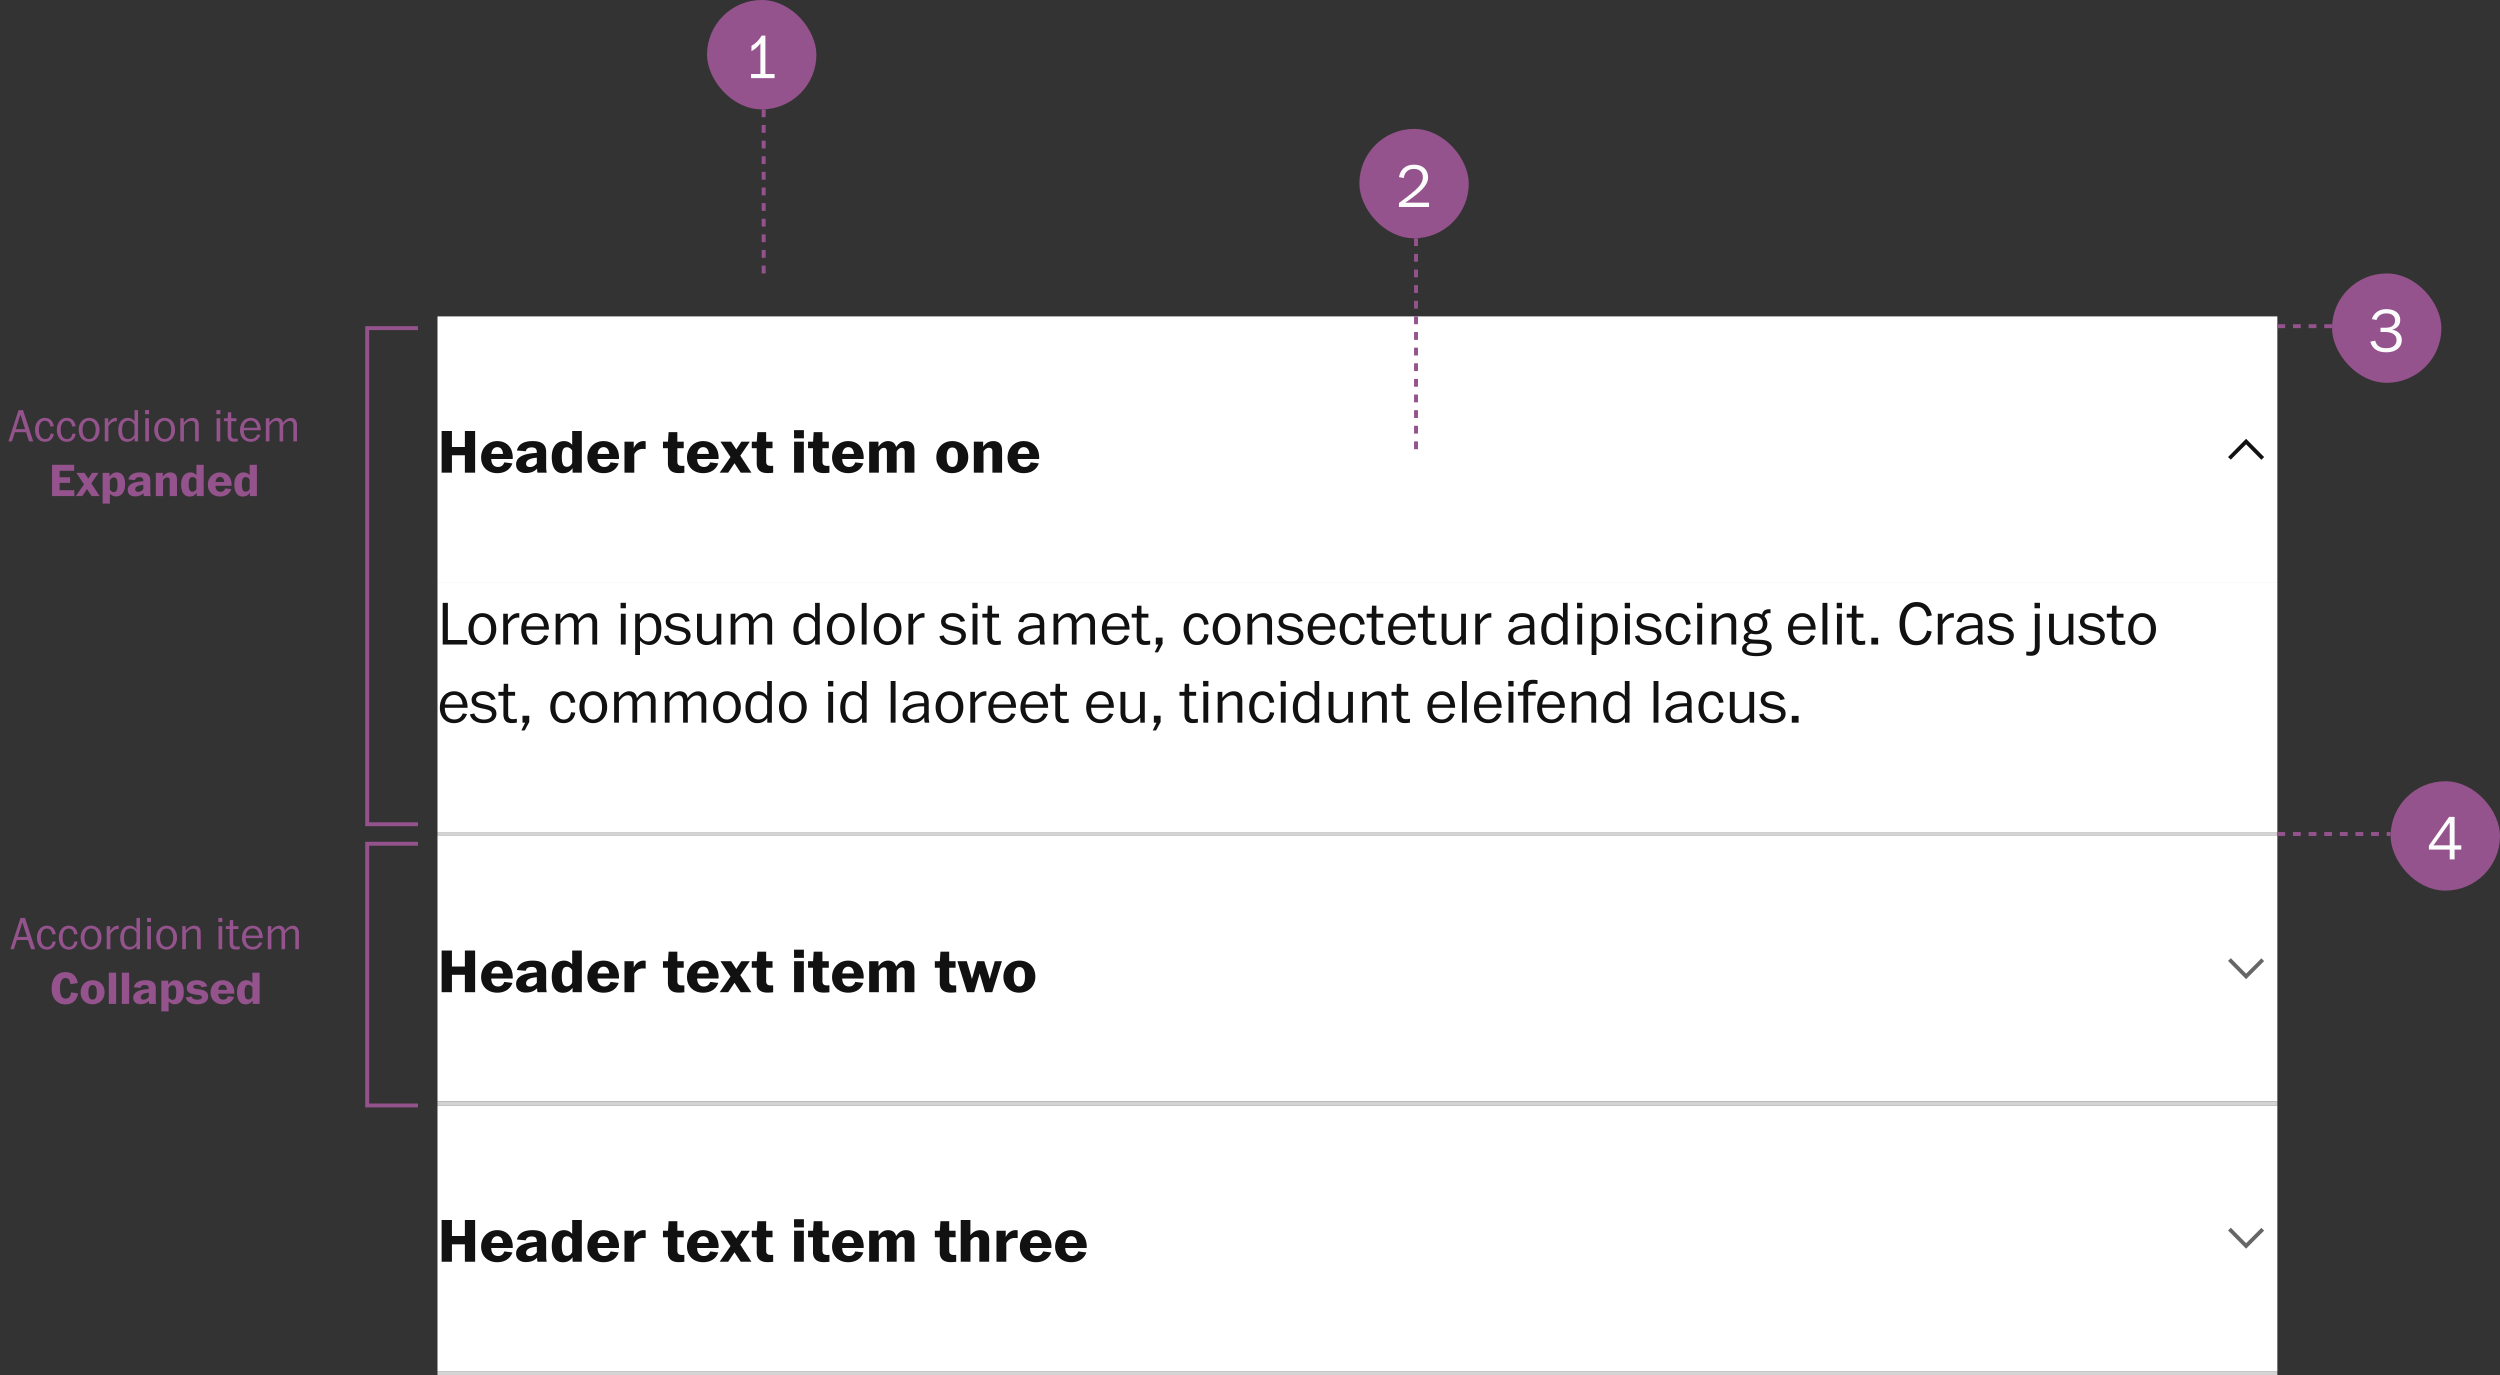 <svg width="640" height="352" viewBox="0 0 640 352" fill="none" xmlns="http://www.w3.org/2000/svg">
    <rect x="0" y="0" width="640" height="352" fill="#333333" stroke="none"/>
    <path fill="#fff" d="M112 81h471v68H112z"/>
    <path d="M115.696 121v-4.448h3.312V121h2.624v-10.672h-2.624v4.096h-3.312v-4.096h-2.64V121h2.64zm11.584.128c2.048 0 3.36-.992 3.888-2.496l-2.064-.272c-.288.784-.8 1.184-1.6 1.184-.976 0-1.712-.624-1.744-2.048h5.488c.016-.176.016-.304.016-.48-.064-2.464-1.52-4.096-4-4.096-2.208 0-4.096 1.664-4.096 4.224 0 2.416 1.728 3.984 4.112 3.984zm-1.488-4.928c.064-1.088.704-1.728 1.504-1.728.928 0 1.392.656 1.472 1.728h-2.976zm8.775 4.896c1.408 0 2.24-.416 2.928-1.12 0 .448.032.864.128 1.024h2.368c-.144-.304-.176-1.088-.176-1.552v-3.664c0-1.712-.768-2.864-3.44-2.864-2.336 0-3.664.816-4.048 2.4l2.272.208c.16-.672.608-.992 1.536-.992.864 0 1.232.384 1.28 1.008 0 .064.016.304.016.384-.336.016-.656.048-.96.08-2.768.272-4.352 1.152-4.352 2.912 0 1.344.976 2.176 2.448 2.176zm1.12-1.536c-.624 0-1.008-.272-1.008-.864 0-.752.688-1.216 1.904-1.424.256-.048.544-.08.848-.096v1.392c-.336.512-.928.992-1.744.992zm8.391 1.584c1.184 0 1.856-.432 2.496-1.28V121h2.368v-10.672h-2.464v3.552a2.637 2.637 0 0 0-2.08-.96c-1.888 0-3.152 1.552-3.152 4.08 0 2.8 1.12 4.144 2.832 4.144zm1.04-1.648c-.8 0-1.296-.56-1.296-2.48 0-1.872.416-2.512 1.312-2.512.704 0 1.072.432 1.344.832v3.2c-.256.512-.656.96-1.36.96zm9.365 1.632c2.048 0 3.36-.992 3.888-2.496l-2.064-.272c-.288.784-.8 1.184-1.6 1.184-.976 0-1.712-.624-1.744-2.048h5.488c.016-.176.016-.304.016-.48-.064-2.464-1.52-4.096-4-4.096-2.208 0-4.096 1.664-4.096 4.224 0 2.416 1.728 3.984 4.112 3.984zm-1.488-4.928c.064-1.088.704-1.728 1.504-1.728.928 0 1.392.656 1.472 1.728h-2.976zm9.383 4.8v-4.752c.448-.848 1.248-1.328 2.192-1.328.208 0 .56.016.72.048v-2a2.658 2.658 0 0 0-.576-.048c-1.168 0-2.112.864-2.48 1.808v-1.664h-2.368V121h2.512zm11.375.112c.496 0 1.056-.048 1.44-.096v-1.776a4.65 4.65 0 0 1-.944 0c-.592-.08-.848-.432-.848-1.056v-3.44h1.632v-1.68h-1.632v-2.432h-2.24l-.16 2.432h-1.28v1.68h1.264v3.84c0 1.68.96 2.528 2.768 2.528zm6.23.016c2.048 0 3.36-.992 3.888-2.496l-2.064-.272c-.288.784-.8 1.184-1.6 1.184-.976 0-1.712-.624-1.744-2.048h5.488c.016-.176.016-.304.016-.48-.064-2.464-1.52-4.096-4-4.096-2.208 0-4.096 1.664-4.096 4.224 0 2.416 1.728 3.984 4.112 3.984zm-1.488-4.928c.064-1.088.704-1.728 1.504-1.728.928 0 1.392.656 1.472 1.728h-2.976zm7.918 4.8 1.344-2 .288-.416.256.416 1.328 2h2.736l-2.848-4.352 2.448-3.584h-2.176l-1.072 1.632-.24.368-.224-.368-1.088-1.632h-2.736l2.576 3.936-2.768 4h2.176zm10.074.112c.496 0 1.056-.048 1.44-.096v-1.776a4.65 4.65 0 0 1-.944 0c-.592-.08-.848-.432-.848-1.056v-3.44h1.632v-1.68h-1.632v-2.432h-2.24l-.16 2.432h-1.28v1.68h1.264v3.84c0 1.68.96 2.528 2.768 2.528zm9.313-8.896v-2.096h-2.528v2.096h2.528zm-.016 8.784v-7.936h-2.496V121h2.496zm5.11.112c.496 0 1.056-.048 1.44-.096v-1.776a4.65 4.65 0 0 1-.944 0c-.592-.08-.848-.432-.848-1.056v-3.44h1.632v-1.68h-1.632v-2.432h-2.24l-.16 2.432h-1.28v1.68h1.264v3.84c0 1.68.96 2.528 2.768 2.528zm6.229.016c2.048 0 3.36-.992 3.888-2.496l-2.064-.272c-.288.784-.8 1.184-1.6 1.184-.976 0-1.712-.624-1.744-2.048h5.488c.016-.176.016-.304.016-.48-.064-2.464-1.52-4.096-4-4.096-2.208 0-4.096 1.664-4.096 4.224 0 2.416 1.728 3.984 4.112 3.984zm-1.488-4.928c.064-1.088.704-1.728 1.504-1.728.928 0 1.392.656 1.472 1.728h-2.976zm9.352 4.8v-5.408c.336-.544.688-.944 1.296-.944.56 0 .768.384.768 1.12V121h2.496v-5.408c.256-.432.656-.944 1.28-.944.576 0 .784.368.784 1.12V121h2.48v-5.6c0-.48-.048-.928-.192-1.28-.288-.784-.928-1.2-2-1.2-1.296 0-2.016.832-2.496 1.52-.272-1.04-.992-1.52-2.064-1.52-1.264 0-2 .8-2.448 1.472v-1.328h-2.384V121h2.48zm18.744.128c2.48 0 4.144-1.76 4.144-4.08 0-2.464-1.632-4.128-4.096-4.128-2.352 0-4.08 1.712-4.08 4.176 0 2.32 1.664 4.032 4.032 4.032zm.08-1.6c-.992 0-1.472-.784-1.472-2.512 0-1.68.512-2.448 1.456-2.448.976 0 1.424.784 1.424 2.448 0 1.744-.496 2.512-1.408 2.512zm7.972 1.472v-5.44c.32-.48.752-.928 1.408-.928.608 0 .864.368.864.864V121h2.48v-5.584c0-1.52-.656-2.496-2.288-2.496-1.344 0-2.096.8-2.56 1.456v-1.312h-2.384V121h2.48zm10.262.128c2.048 0 3.36-.992 3.888-2.496l-2.064-.272c-.288.784-.8 1.184-1.6 1.184-.976 0-1.712-.624-1.744-2.048h5.488c.016-.176.016-.304.016-.48-.064-2.464-1.52-4.096-4-4.096-2.208 0-4.096 1.664-4.096 4.224 0 2.416 1.728 3.984 4.112 3.984zm-1.488-4.928c.064-1.088.704-1.728 1.504-1.728.928 0 1.392.656 1.472 1.728h-2.976zM579.62 117l-.71.71-3.91-3.96-3.91 3.92-.71-.67 4.62-4.67 4.62 4.67z" fill="#111"/>
    <path fill="#fff" d="M112 149h471v64H112z"/>
    <path d="M119.6 165v-1.152h-4.944v-9.52h-1.328V165h6.272zm3.872.128c1.952 0 3.568-1.616 3.568-4.096 0-2.432-1.408-4.064-3.568-4.064-1.936 0-3.536 1.584-3.536 4.048 0 2.496 1.504 4.112 3.536 4.112zm-.016-.928c-1.328 0-2.208-1.184-2.208-3.168 0-2.032.96-3.088 2.208-3.088 1.312 0 2.272 1.024 2.272 3.072 0 2.128-.976 3.184-2.272 3.184zm6.617.8v-5.152c.656-1.104 1.584-1.744 2.512-1.744.096 0 .256 0 .352.016v-1.136c-.128-.016-.224-.016-.368-.016-1.12 0-2.048.912-2.56 1.84v-1.696h-1.184V165h1.248zm6.979.128c1.568 0 2.784-.816 3.328-2.336l-1.088-.16c-.448 1.168-1.264 1.552-2.128 1.552-1.536 0-2.432-1.008-2.464-2.992h5.824c-.016-.176 0-.352-.016-.528-.16-2.192-1.36-3.696-3.424-3.696-2.032 0-3.648 1.552-3.648 4.224 0 2.352 1.456 3.936 3.616 3.936zm-2.304-4.784c.096-1.488 1.072-2.432 2.336-2.432 1.264 0 2.048.912 2.176 2.432h-4.512zm8.731 4.656v-5.408c.72-1.008 1.376-1.6 2.288-1.6.768 0 1.168.528 1.168 1.472V165h1.216v-5.392c.496-.784 1.312-1.584 2.288-1.584.768 0 1.2.432 1.2 1.456V165h1.232v-5.6c0-.64-.16-1.152-.4-1.52-.32-.592-.864-.896-1.68-.896-1.248 0-2.176.896-2.72 1.76-.096-1.12-.832-1.776-1.984-1.776-1.136 0-2.176.944-2.64 1.728v-1.584h-1.2V165h1.232zm16.752-9.28v-1.408h-1.36v1.408h1.36zm-.048 9.28v-7.888h-1.248V165h1.248zm6.119.112c1.584 0 3.008-1.392 3.008-4.064 0-2.848-1.216-4.08-2.976-4.08-1.264 0-2.064.768-2.544 1.536v-1.392h-1.184v10.56h1.232v-3.712a3.181 3.181 0 0 0 2.464 1.152zm-.336-.912c-1.136 0-1.712-.704-2.128-1.296v-3.328c.56-1.104 1.296-1.584 2.208-1.584 1.36 0 1.968.976 1.968 3.088 0 2.272-.8 3.12-2.048 3.12zm7.652.928c1.92 0 3.168-.976 3.168-2.432 0-1.568-1.376-2.016-2.992-2.336-1.264-.272-2.208-.432-2.208-1.296 0-.72.72-1.152 1.776-1.152 1.072 0 1.792.48 2.096 1.312l1.104-.24c-.4-1.232-1.424-2.016-3.2-2.016-1.76 0-2.928.88-2.928 2.176 0 1.552 1.36 1.968 2.976 2.272 1.168.256 2.224.448 2.224 1.392 0 .832-.768 1.392-2.016 1.392-1.36 0-2.24-.624-2.496-1.552l-1.12.224c.384 1.44 1.616 2.256 3.616 2.256zm7.248 0c1.056 0 2.016-.464 2.64-1.472V165h1.152v-7.888h-1.232v5.6c-.528.96-1.296 1.472-2.176 1.472-1.104 0-1.568-.496-1.568-1.744v-5.328h-1.248v5.296c0 1.984 1.008 2.72 2.432 2.72zm7.41-.128v-5.408c.72-1.008 1.376-1.6 2.288-1.6.768 0 1.168.528 1.168 1.472V165h1.216v-5.392c.496-.784 1.312-1.584 2.288-1.584.768 0 1.2.432 1.2 1.456V165h1.232v-5.6c0-.64-.16-1.152-.4-1.52-.32-.592-.864-.896-1.68-.896-1.248 0-2.176.896-2.72 1.76-.096-1.12-.832-1.776-1.984-1.776-1.136 0-2.176.944-2.64 1.728v-1.584h-1.2V165h1.232zm17.84.128c1.152 0 1.952-.464 2.576-1.328v1.2h1.168v-10.672h-1.2v3.856c-.368-.528-1.12-1.216-2.32-1.216-2.016 0-3.232 1.776-3.232 4.112 0 2.576 1.104 4.048 3.008 4.048zm.336-.944c-1.312 0-2.048-.912-2.048-3.104 0-2.016.704-3.136 2.128-3.136 1.168 0 1.712.672 2.112 1.424v3.216c-.336.88-1.008 1.6-2.192 1.6zm8.77.944c1.952 0 3.568-1.616 3.568-4.096 0-2.432-1.408-4.064-3.568-4.064-1.936 0-3.536 1.584-3.536 4.048 0 2.496 1.504 4.112 3.536 4.112zm-.016-.928c-1.328 0-2.208-1.184-2.208-3.168 0-2.032.96-3.088 2.208-3.088 1.312 0 2.272 1.024 2.272 3.072 0 2.128-.976 3.184-2.272 3.184zm6.649.8v-10.672h-1.248V165h1.248zm5.351.128c1.952 0 3.568-1.616 3.568-4.096 0-2.432-1.408-4.064-3.568-4.064-1.936 0-3.536 1.584-3.536 4.048 0 2.496 1.504 4.112 3.536 4.112zm-.016-.928c-1.328 0-2.208-1.184-2.208-3.168 0-2.032.96-3.088 2.208-3.088 1.312 0 2.272 1.024 2.272 3.072 0 2.128-.976 3.184-2.272 3.184zm6.617.8v-5.152c.656-1.104 1.584-1.744 2.512-1.744.096 0 .256 0 .352.016v-1.136c-.128-.016-.224-.016-.368-.016-1.12 0-2.048.912-2.56 1.84v-1.696h-1.184V165h1.248zm10.295.128c1.92 0 3.168-.976 3.168-2.432 0-1.568-1.376-2.016-2.992-2.336-1.264-.272-2.208-.432-2.208-1.296 0-.72.72-1.152 1.776-1.152 1.072 0 1.792.48 2.096 1.312l1.104-.24c-.4-1.232-1.424-2.016-3.2-2.016-1.76 0-2.928.88-2.928 2.176 0 1.552 1.36 1.968 2.976 2.272 1.168.256 2.224.448 2.224 1.392 0 .832-.768 1.392-2.016 1.392-1.36 0-2.24-.624-2.496-1.552l-1.12.224c.384 1.44 1.616 2.256 3.616 2.256zm6.176-9.408v-1.408h-1.36v1.408h1.36zm-.048 9.28v-7.888h-1.248V165h1.248zm4.631.112c.432 0 .912-.048 1.344-.128v-.976a7.697 7.697 0 0 1-1.12.096c-.672-.016-1.104-.384-1.104-1.216v-4.784h1.776v-.992h-1.776v-2.064h-1.136l-.064 2.064h-1.296v.992h1.28v4.72c0 1.632.768 2.288 2.096 2.288zm8.29-.016c1.472 0 2.4-.56 3.024-1.424-.016.4.048 1.056.144 1.328h1.184a6.289 6.289 0 0 1-.176-1.536v-3.584c0-1.984-.864-2.912-3.104-2.912-1.872 0-3.105.768-3.392 2.208l1.152.128c.256-1.008.928-1.36 2.208-1.36 1.328 0 1.84.464 1.936 1.328.032.192.032.464.032.736-.624.016-1.152.016-1.792.096-2.16.256-3.728 1.104-3.728 2.816 0 1.44 1.12 2.176 2.512 2.176zm.368-.912c-1.056 0-1.584-.48-1.584-1.392 0-.992.88-1.68 2.592-1.904.496-.064 1.072-.064 1.632-.064v1.632c-.336.816-1.136 1.728-2.64 1.728zm7.413.816v-5.408c.72-1.008 1.376-1.6 2.288-1.6.768 0 1.168.528 1.168 1.472V165h1.216v-5.392c.496-.784 1.312-1.584 2.288-1.584.768 0 1.2.432 1.2 1.456V165h1.232v-5.6c0-.64-.16-1.152-.4-1.52-.32-.592-.864-.896-1.68-.896-1.248 0-2.176.896-2.72 1.76-.096-1.12-.832-1.776-1.984-1.776-1.136 0-2.176.944-2.64 1.728v-1.584h-1.2V165h1.232zm14.761.128c1.568 0 2.784-.816 3.328-2.336l-1.088-.16c-.448 1.168-1.264 1.552-2.128 1.552-1.536 0-2.432-1.008-2.464-2.992h5.824c-.016-.176 0-.352-.016-.528-.16-2.192-1.36-3.696-3.424-3.696-2.032 0-3.648 1.552-3.648 4.224 0 2.352 1.456 3.936 3.616 3.936zm-2.304-4.784c.096-1.488 1.072-2.432 2.336-2.432 1.264 0 2.048.912 2.176 2.432h-4.512zm9.707 4.768c.432 0 .912-.048 1.344-.128v-.976a7.697 7.697 0 0 1-1.12.096c-.672-.016-1.104-.384-1.104-1.216v-4.784h1.776v-.992h-1.776v-2.064h-1.136l-.064 2.064h-1.296v.992H291v4.72c0 1.632.768 2.288 2.096 2.288zm3.35 1.888 1.168-2.176v-1.6h-1.728V165h.672l-.96 2h.848zm9.944-1.872c1.568 0 2.736-.912 3.008-2.688l-1.088-.112c-.24 1.312-.848 1.872-1.888 1.872-1.184 0-2.112-.976-2.112-3.152 0-1.968.768-3.088 2.032-3.088 1.088 0 1.712.704 1.904 2l1.168-.144c-.352-1.936-1.408-2.848-3.088-2.848-2 0-3.328 1.76-3.328 4.048 0 2.64 1.456 4.112 3.392 4.112zm7.597 0c1.952 0 3.568-1.616 3.568-4.096 0-2.432-1.408-4.064-3.568-4.064-1.936 0-3.536 1.584-3.536 4.048 0 2.496 1.504 4.112 3.536 4.112zm-.016-.928c-1.328 0-2.208-1.184-2.208-3.168 0-2.032.96-3.088 2.208-3.088 1.312 0 2.272 1.024 2.272 3.072 0 2.128-.976 3.184-2.272 3.184zm6.618.8v-5.408c.656-.944 1.488-1.584 2.496-1.584.896 0 1.312.448 1.312 1.392v5.6h1.248v-5.584c0-1.616-.72-2.448-2.192-2.448-1.408 0-2.384.928-2.928 1.712v-1.568h-1.184V165h1.248zm9.92.128c1.92 0 3.168-.976 3.168-2.432 0-1.568-1.376-2.016-2.992-2.336-1.264-.272-2.208-.432-2.208-1.296 0-.72.72-1.152 1.776-1.152 1.072 0 1.792.48 2.096 1.312l1.104-.24c-.4-1.232-1.424-2.016-3.2-2.016-1.76 0-2.928.88-2.928 2.176 0 1.552 1.36 1.968 2.976 2.272 1.168.256 2.224.448 2.224 1.392 0 .832-.768 1.392-2.016 1.392-1.36 0-2.24-.624-2.496-1.552l-1.12.224c.384 1.44 1.616 2.256 3.616 2.256zm7.871 0c1.568 0 2.784-.816 3.328-2.336l-1.088-.16c-.448 1.168-1.264 1.552-2.128 1.552-1.536 0-2.432-1.008-2.464-2.992h5.824c-.016-.176 0-.352-.016-.528-.16-2.192-1.36-3.696-3.424-3.696-2.032 0-3.648 1.552-3.648 4.224 0 2.352 1.456 3.936 3.616 3.936zm-2.304-4.784c.096-1.488 1.072-2.432 2.336-2.432 1.264 0 2.048.912 2.176 2.432h-4.512zm10.283 4.784c1.568 0 2.736-.912 3.008-2.688l-1.088-.112c-.24 1.312-.848 1.872-1.888 1.872-1.184 0-2.112-.976-2.112-3.152 0-1.968.768-3.088 2.032-3.088 1.088 0 1.712.704 1.904 2l1.168-.144c-.352-1.936-1.408-2.848-3.088-2.848-2 0-3.328 1.76-3.328 4.048 0 2.64 1.456 4.112 3.392 4.112zm6.877-.016c.432 0 .912-.048 1.344-.128v-.976a7.697 7.697 0 0 1-1.12.096c-.672-.016-1.104-.384-1.104-1.216v-4.784h1.776v-.992h-1.776v-2.064h-1.136l-.064 2.064h-1.296v.992h1.28v4.72c0 1.632.768 2.288 2.096 2.288zm5.738.016c1.568 0 2.784-.816 3.328-2.336l-1.088-.16c-.448 1.168-1.264 1.552-2.128 1.552-1.536 0-2.432-1.008-2.464-2.992h5.824c-.016-.176 0-.352-.016-.528-.16-2.192-1.36-3.696-3.424-3.696-2.032 0-3.648 1.552-3.648 4.224 0 2.352 1.456 3.936 3.616 3.936zm-2.304-4.784c.096-1.488 1.072-2.432 2.336-2.432 1.264 0 2.048.912 2.176 2.432h-4.512zm9.707 4.768c.432 0 .912-.048 1.344-.128v-.976a7.697 7.697 0 0 1-1.12.096c-.672-.016-1.104-.384-1.104-1.216v-4.784h1.776v-.992h-1.776v-2.064h-1.136l-.064 2.064h-1.296v.992h1.28v4.72c0 1.632.768 2.288 2.096 2.288zm5.114.016c1.056 0 2.016-.464 2.64-1.472V165h1.152v-7.888h-1.232v5.6c-.528.96-1.296 1.472-2.176 1.472-1.104 0-1.568-.496-1.568-1.744v-5.328h-1.248v5.296c0 1.984 1.008 2.72 2.432 2.72zm7.426-.128v-5.152c.656-1.104 1.584-1.744 2.512-1.744.096 0 .256 0 .352.016v-1.136c-.128-.016-.224-.016-.368-.016-1.12 0-2.048.912-2.56 1.84v-1.696h-1.184V165h1.248zm9.687.096c1.472 0 2.4-.56 3.024-1.424-.016.4.048 1.056.144 1.328h1.184a6.289 6.289 0 0 1-.176-1.536v-3.584c0-1.984-.864-2.912-3.104-2.912-1.872 0-3.104.768-3.392 2.208l1.152.128c.256-1.008.928-1.36 2.208-1.36 1.328 0 1.84.464 1.936 1.328.032.192.032.464.032.736-.624.016-1.152.016-1.792.096-2.16.256-3.728 1.104-3.728 2.816 0 1.44 1.12 2.176 2.512 2.176zm.368-.912c-1.056 0-1.584-.48-1.584-1.392 0-.992.88-1.68 2.592-1.904.496-.064 1.072-.064 1.632-.064v1.632c-.336.816-1.136 1.728-2.64 1.728zm8.597.944c1.152 0 1.952-.464 2.576-1.328v1.2h1.168v-10.672h-1.2v3.856c-.368-.528-1.12-1.216-2.32-1.216-2.016 0-3.232 1.776-3.232 4.112 0 2.576 1.104 4.048 3.008 4.048zm.336-.944c-1.312 0-2.048-.912-2.048-3.104 0-2.016.704-3.136 2.128-3.136 1.168 0 1.712.672 2.112 1.424v3.216c-.336.88-1.008 1.6-2.192 1.6zm7.17-8.464v-1.408h-1.36v1.408h1.36zm-.048 9.28v-7.888h-1.248V165h1.248zm6.119.112c1.584 0 3.008-1.392 3.008-4.064 0-2.848-1.216-4.08-2.976-4.08-1.264 0-2.064.768-2.544 1.536v-1.392h-1.184v10.56h1.232v-3.712a3.181 3.181 0 0 0 2.464 1.152zm-.336-.912c-1.136 0-1.712-.704-2.128-1.296v-3.328c.56-1.104 1.296-1.584 2.208-1.584 1.36 0 1.968.976 1.968 3.088 0 2.272-.8 3.12-2.048 3.12zm6.484-8.48v-1.408h-1.36v1.408h1.36zm-.048 9.28v-7.888h-1.248V165h1.248zm4.919.128c1.92 0 3.168-.976 3.168-2.432 0-1.568-1.376-2.016-2.992-2.336-1.264-.272-2.208-.432-2.208-1.296 0-.72.72-1.152 1.776-1.152 1.072 0 1.792.48 2.096 1.312l1.104-.24c-.4-1.232-1.424-2.016-3.2-2.016-1.76 0-2.928.88-2.928 2.176 0 1.552 1.36 1.968 2.976 2.272 1.168.256 2.224.448 2.224 1.392 0 .832-.768 1.392-2.016 1.392-1.36 0-2.24-.624-2.496-1.552l-1.12.224c.384 1.44 1.616 2.256 3.616 2.256zm7.632 0c1.568 0 2.736-.912 3.008-2.688l-1.088-.112c-.24 1.312-.848 1.872-1.888 1.872-1.184 0-2.112-.976-2.112-3.152 0-1.968.768-3.088 2.032-3.088 1.088 0 1.712.704 1.904 2l1.168-.144c-.352-1.936-1.408-2.848-3.088-2.848-2 0-3.328 1.76-3.328 4.048 0 2.64 1.456 4.112 3.392 4.112zm5.997-9.408v-1.408h-1.36v1.408h1.36zm-.048 9.28v-7.888h-1.248V165h1.248zm3.671 0v-5.408c.656-.944 1.488-1.584 2.496-1.584.896 0 1.312.448 1.312 1.392v5.6h1.248v-5.584c0-1.616-.72-2.448-2.192-2.448-1.408 0-2.384.928-2.928 1.712v-1.568h-1.184V165h1.248zm10.274 2.976c2.56 0 3.856-.96 3.856-2.336 0-1.296-.896-1.824-3.408-1.872-1.6-.048-2.592-.048-2.592-.752 0-.48.448-.784.864-.784.128.032.64.144 1.151.144 1.793 0 2.881-1.136 2.881-2.704 0-.816-.304-1.44-.72-1.808.128-.576.464-.912 1.264-.896.096 0 .176.016.272.032l-.016-1.04h-.192c-1.344-.016-1.776.528-1.968 1.392-.48-.256-1.056-.384-1.648-.384-1.584 0-2.944 1.088-2.944 2.704 0 .96.384 1.776 1.152 2.176-.704.192-1.248.672-1.248 1.344 0 .608.32 1.056 1.12 1.28-.96.24-1.536.832-1.536 1.616 0 1.216 1.28 1.888 3.712 1.888zm-.192-6.432c-1.072 0-1.776-.64-1.776-1.872 0-.992.608-1.808 1.776-1.808 1.184 0 1.776.864 1.776 1.824 0 1.184-.656 1.856-1.776 1.856zm.096 5.6c-1.76 0-2.48-.448-2.48-1.2 0-.704.48-1.024 1.104-1.2 3.552.08 4.144.256 4.144 1.056s-1.008 1.344-2.768 1.344zm11.738-2.016c1.568 0 2.784-.816 3.328-2.336l-1.088-.16c-.448 1.168-1.264 1.552-2.128 1.552-1.536 0-2.432-1.008-2.464-2.992h5.824c-.016-.176 0-.352-.016-.528-.16-2.192-1.36-3.696-3.424-3.696-2.032 0-3.648 1.552-3.648 4.224 0 2.352 1.456 3.936 3.616 3.936zm-2.304-4.784c.096-1.488 1.072-2.432 2.336-2.432 1.264 0 2.048.912 2.176 2.432h-4.512zm8.779 4.656v-10.672h-1.248V165h1.248zm3.751-9.28v-1.408h-1.36v1.408h1.36zm-.048 9.28v-7.888h-1.248V165h1.248zm4.631.112c.432 0 .912-.048 1.344-.128v-.976a7.697 7.697 0 0 1-1.12.096c-.672-.016-1.104-.384-1.104-1.216v-4.784h1.776v-.992h-1.776v-2.064h-1.136l-.064 2.064h-1.296v.992h1.28v4.72c0 1.632.768 2.288 2.096 2.288zm4.659-.112v-1.744h-1.744V165h1.744zm9.752.176c2.08 0 3.456-1.104 3.968-3.504l-1.216-.24c-.32 1.68-1.184 2.656-2.704 2.656-1.664 0-2.896-1.456-2.896-4.352 0-2.896 1.168-4.432 2.928-4.432 1.36 0 2.224.704 2.64 2.512l1.28-.272c-.512-2.352-1.904-3.424-3.936-3.424-2.416 0-4.336 1.984-4.336 5.616 0 3.472 1.712 5.44 4.272 5.44zm6.77-.176v-5.152c.656-1.104 1.584-1.744 2.512-1.744.096 0 .256 0 .352.016v-1.136c-.128-.016-.224-.016-.368-.016-1.12 0-2.048.912-2.56 1.84v-1.696h-1.184V165h1.248zm5.999.096c1.472 0 2.4-.56 3.024-1.424-.016.4.048 1.056.144 1.328h1.184a6.289 6.289 0 0 1-.176-1.536v-3.584c0-1.984-.864-2.912-3.104-2.912-1.872 0-3.104.768-3.392 2.208l1.152.128c.256-1.008.928-1.36 2.208-1.36 1.328 0 1.84.464 1.936 1.328.032.192.032.464.032.736-.624.016-1.152.016-1.792.096-2.16.256-3.728 1.104-3.728 2.816 0 1.44 1.12 2.176 2.512 2.176zm.368-.912c-1.056 0-1.584-.48-1.584-1.392 0-.992.88-1.68 2.592-1.904.496-.064 1.072-.064 1.632-.064v1.632c-.336.816-1.136 1.728-2.64 1.728zm8.678.944c1.92 0 3.168-.976 3.168-2.432 0-1.568-1.376-2.016-2.992-2.336-1.264-.272-2.208-.432-2.208-1.296 0-.72.72-1.152 1.776-1.152 1.072 0 1.792.48 2.096 1.312l1.104-.24c-.4-1.232-1.424-2.016-3.2-2.016-1.76 0-2.928.88-2.928 2.176 0 1.552 1.36 1.968 2.976 2.272 1.168.256 2.224.448 2.224 1.392 0 .832-.768 1.392-2.016 1.392-1.36 0-2.24-.624-2.496-1.552l-1.12.224c.384 1.44 1.616 2.256 3.616 2.256zm9.863-9.408v-1.408h-1.392v1.408h1.392zm-2.32 12.16c1.344 0 2.256-.672 2.256-2.48v-8.288h-1.248v7.92c0 1.072-.112 1.808-1.168 1.808-.384 0-.688-.016-1.024-.048v.976a7.24 7.24 0 0 0 1.184.112zm7.08-2.752c1.056 0 2.016-.464 2.64-1.472V165h1.152v-7.888h-1.232v5.6c-.528.96-1.296 1.472-2.176 1.472-1.104 0-1.568-.496-1.568-1.744v-5.328h-1.248v5.296c0 1.984 1.008 2.72 2.432 2.72zm8.674 0c1.92 0 3.168-.976 3.168-2.432 0-1.568-1.376-2.016-2.992-2.336-1.264-.272-2.208-.432-2.208-1.296 0-.72.72-1.152 1.776-1.152 1.072 0 1.792.48 2.096 1.312l1.104-.24c-.4-1.232-1.424-2.016-3.2-2.016-1.76 0-2.928.88-2.928 2.176 0 1.552 1.36 1.968 2.976 2.272 1.168.256 2.224.448 2.224 1.392 0 .832-.768 1.392-2.016 1.392-1.36 0-2.24-.624-2.496-1.552l-1.12.224c.384 1.44 1.616 2.256 3.616 2.256zm7.056-.016c.432 0 .912-.048 1.344-.128v-.976a7.71 7.71 0 0 1-1.12.096c-.672-.016-1.104-.384-1.104-1.216v-4.784h1.776v-.992h-1.776v-2.064h-1.136l-.064 2.064h-1.296v.992h1.28v4.72c0 1.632.768 2.288 2.096 2.288zm5.641.016c1.952 0 3.568-1.616 3.568-4.096 0-2.432-1.408-4.064-3.568-4.064-1.936 0-3.536 1.584-3.536 4.048 0 2.496 1.504 4.112 3.536 4.112zm-.016-.928c-1.328 0-2.208-1.184-2.208-3.168 0-2.032.96-3.088 2.208-3.088 1.312 0 2.272 1.024 2.272 3.072 0 2.128-.976 3.184-2.272 3.184zm-432.122 20.928c1.568 0 2.784-.816 3.328-2.336l-1.088-.16c-.448 1.168-1.264 1.552-2.128 1.552-1.536 0-2.432-1.008-2.464-2.992h5.824c-.016-.176 0-.352-.016-.528-.16-2.192-1.36-3.696-3.424-3.696-2.032 0-3.648 1.552-3.648 4.224 0 2.352 1.456 3.936 3.616 3.936zm-2.304-4.784c.096-1.488 1.072-2.432 2.336-2.432 1.264 0 2.048.912 2.176 2.432h-4.512zm9.995 4.784c1.92 0 3.168-.976 3.168-2.432 0-1.568-1.376-2.016-2.992-2.336-1.264-.272-2.208-.432-2.208-1.296 0-.72.72-1.152 1.776-1.152 1.072 0 1.792.48 2.096 1.312l1.104-.24c-.4-1.232-1.424-2.016-3.2-2.016-1.76 0-2.928.88-2.928 2.176 0 1.552 1.36 1.968 2.976 2.272 1.168.256 2.224.448 2.224 1.392 0 .832-.768 1.392-2.016 1.392-1.36 0-2.24-.624-2.496-1.552l-1.12.224c.384 1.44 1.616 2.256 3.616 2.256zm7.056-.016c.432 0 .912-.048 1.344-.128v-.976a7.71 7.71 0 0 1-1.12.096c-.672-.016-1.104-.384-1.104-1.216v-4.784h1.776v-.992h-1.776v-2.064h-1.136l-.064 2.064h-1.296v.992h1.28v4.72c0 1.632.768 2.288 2.096 2.288zm3.35 1.888 1.168-2.176v-1.6h-1.728V185h.672l-.96 2h.848zm9.944-1.872c1.568 0 2.736-.912 3.008-2.688l-1.088-.112c-.24 1.312-.848 1.872-1.888 1.872-1.184 0-2.112-.976-2.112-3.152 0-1.968.768-3.088 2.032-3.088 1.088 0 1.712.704 1.904 2l1.168-.144c-.352-1.936-1.408-2.848-3.088-2.848-2 0-3.328 1.76-3.328 4.048 0 2.64 1.456 4.112 3.392 4.112zm7.597 0c1.952 0 3.568-1.616 3.568-4.096 0-2.432-1.408-4.064-3.568-4.064-1.936 0-3.536 1.584-3.536 4.048 0 2.496 1.504 4.112 3.536 4.112zm-.016-.928c-1.328 0-2.208-1.184-2.208-3.168 0-2.032.96-3.088 2.208-3.088 1.312 0 2.272 1.024 2.272 3.072 0 2.128-.976 3.184-2.272 3.184zm6.602.8v-5.408c.72-1.008 1.376-1.6 2.288-1.6.768 0 1.168.528 1.168 1.472V185h1.216v-5.392c.496-.784 1.312-1.584 2.288-1.584.768 0 1.2.432 1.2 1.456V185h1.232v-5.6c0-.64-.16-1.152-.4-1.52-.32-.592-.864-.896-1.68-.896-1.248 0-2.176.896-2.72 1.76-.096-1.12-.832-1.776-1.984-1.776-1.136 0-2.176.944-2.64 1.728v-1.584h-1.2V185h1.232zm12.968 0v-5.408c.72-1.008 1.376-1.6 2.288-1.6.768 0 1.168.528 1.168 1.472V185h1.216v-5.392c.496-.784 1.312-1.584 2.288-1.584.768 0 1.2.432 1.2 1.456V185h1.232v-5.6c0-.64-.16-1.152-.4-1.52-.32-.592-.864-.896-1.68-.896-1.248 0-2.176.896-2.72 1.76-.096-1.12-.832-1.776-1.984-1.776-1.136 0-2.176.944-2.64 1.728v-1.584h-1.2V185h1.232zm14.665.128c1.952 0 3.568-1.616 3.568-4.096 0-2.432-1.408-4.064-3.568-4.064-1.936 0-3.536 1.584-3.536 4.048 0 2.496 1.504 4.112 3.536 4.112zm-.016-.928c-1.328 0-2.208-1.184-2.208-3.168 0-2.032.96-3.088 2.208-3.088 1.312 0 2.272 1.024 2.272 3.072 0 2.128-.976 3.184-2.272 3.184zm7.785.928c1.152 0 1.952-.464 2.576-1.328v1.2h1.168v-10.672h-1.2v3.856c-.368-.528-1.12-1.216-2.32-1.216-2.016 0-3.232 1.776-3.232 4.112 0 2.576 1.104 4.048 3.008 4.048zm.336-.944c-1.312 0-2.048-.912-2.048-3.104 0-2.016.704-3.136 2.128-3.136 1.168 0 1.712.672 2.112 1.424v3.216c-.336.88-1.008 1.6-2.192 1.6zm8.77.944c1.952 0 3.568-1.616 3.568-4.096 0-2.432-1.408-4.064-3.568-4.064-1.936 0-3.536 1.584-3.536 4.048 0 2.496 1.504 4.112 3.536 4.112zm-.016-.928c-1.328 0-2.208-1.184-2.208-3.168 0-2.032.96-3.088 2.208-3.088 1.312 0 2.272 1.024 2.272 3.072 0 2.128-.976 3.184-2.272 3.184zm10.385-8.48v-1.408h-1.36v1.408h1.36zm-.048 9.28v-7.888h-1.248V185h1.248zm4.839.128c1.152 0 1.952-.464 2.576-1.328v1.2h1.168v-10.672h-1.2v3.856c-.368-.528-1.12-1.216-2.32-1.216-2.016 0-3.232 1.776-3.232 4.112 0 2.576 1.104 4.048 3.008 4.048zm.336-.944c-1.312 0-2.048-.912-2.048-3.104 0-2.016.704-3.136 2.128-3.136 1.168 0 1.712.672 2.112 1.424v3.216c-.336.88-1.008 1.6-2.192 1.6zm10.809.816v-10.672h-1.248V185h1.248zm4.311.096c1.472 0 2.4-.56 3.024-1.424-.016.4.048 1.056.144 1.328h1.184a6.289 6.289 0 0 1-.176-1.536v-3.584c0-1.984-.864-2.912-3.104-2.912-1.872 0-3.104.768-3.392 2.208l1.152.128c.256-1.008.928-1.36 2.208-1.36 1.328 0 1.84.464 1.936 1.328.032.192.032.464.032.736-.624.016-1.152.016-1.792.096-2.16.256-3.728 1.104-3.728 2.816 0 1.44 1.12 2.176 2.512 2.176zm.368-.912c-1.056 0-1.584-.48-1.584-1.392 0-.992.88-1.68 2.592-1.904.496-.064 1.072-.064 1.632-.064v1.632c-.336.816-1.136 1.728-2.64 1.728zm9.11.944c1.952 0 3.568-1.616 3.568-4.096 0-2.432-1.408-4.064-3.568-4.064-1.936 0-3.536 1.584-3.536 4.048 0 2.496 1.504 4.112 3.536 4.112zm-.016-.928c-1.328 0-2.208-1.184-2.208-3.168 0-2.032.96-3.088 2.208-3.088 1.312 0 2.272 1.024 2.272 3.072 0 2.128-.976 3.184-2.272 3.184zm6.617.8v-5.152c.656-1.104 1.584-1.744 2.512-1.744.096 0 .256 0 .352.016v-1.136c-.128-.016-.224-.016-.368-.016-1.12 0-2.048.912-2.56 1.84v-1.696h-1.184V185h1.248zm6.979.128c1.568 0 2.784-.816 3.328-2.336l-1.088-.16c-.448 1.168-1.264 1.552-2.128 1.552-1.536 0-2.432-1.008-2.464-2.992h5.824c-.016-.176 0-.352-.016-.528-.16-2.192-1.36-3.696-3.424-3.696-2.032 0-3.648 1.552-3.648 4.224 0 2.352 1.456 3.936 3.616 3.936zm-2.304-4.784c.096-1.488 1.072-2.432 2.336-2.432 1.264 0 2.048.912 2.176 2.432h-4.512zm10.523 4.784c1.568 0 2.784-.816 3.328-2.336l-1.088-.16c-.448 1.168-1.264 1.552-2.128 1.552-1.536 0-2.432-1.008-2.464-2.992h5.824c-.016-.176 0-.352-.016-.528-.16-2.192-1.36-3.696-3.424-3.696-2.032 0-3.648 1.552-3.648 4.224 0 2.352 1.456 3.936 3.616 3.936zm-2.304-4.784c.096-1.488 1.072-2.432 2.336-2.432 1.264 0 2.048.912 2.176 2.432h-4.512zm9.707 4.768c.432 0 .912-.048 1.344-.128v-.976a7.697 7.697 0 0 1-1.12.096c-.672-.016-1.104-.384-1.104-1.216v-4.784h1.776v-.992h-1.776v-2.064h-1.136l-.064 2.064h-1.296v.992h1.28v4.72c0 1.632.768 2.288 2.096 2.288zm9.425.016c1.568 0 2.784-.816 3.328-2.336l-1.088-.16c-.448 1.168-1.264 1.552-2.128 1.552-1.536 0-2.432-1.008-2.464-2.992h5.824c-.016-.176 0-.352-.016-.528-.16-2.192-1.36-3.696-3.424-3.696-2.032 0-3.648 1.552-3.648 4.224 0 2.352 1.456 3.936 3.616 3.936zm-2.304-4.784c.096-1.488 1.072-2.432 2.336-2.432 1.264 0 2.048.912 2.176 2.432h-4.512zm9.899 4.784c1.056 0 2.016-.464 2.64-1.472V185h1.152v-7.888h-1.232v5.6c-.528.96-1.296 1.472-2.176 1.472-1.104 0-1.568-.496-1.568-1.744v-5.328h-1.248v5.296c0 1.984 1.008 2.72 2.432 2.72zm6.674 1.872 1.168-2.176v-1.6h-1.728V185h.672l-.96 2h.848zm9.368-1.888c.432 0 .912-.048 1.344-.128v-.976a7.697 7.697 0 0 1-1.12.096c-.672-.016-1.104-.384-1.104-1.216v-4.784h1.776v-.992h-1.776v-2.064h-1.136l-.064 2.064h-1.296v.992h1.28v4.72c0 1.632.768 2.288 2.096 2.288zm4.042-9.392v-1.408h-1.36v1.408h1.36zm-.048 9.28v-7.888h-1.248V185h1.248zm3.671 0v-5.408c.656-.944 1.488-1.584 2.496-1.584.896 0 1.312.448 1.312 1.392v5.6h1.248v-5.584c0-1.616-.72-2.448-2.192-2.448-1.408 0-2.384.928-2.928 1.712v-1.568h-1.184V185h1.248zm10.208.128c1.568 0 2.736-.912 3.008-2.688l-1.088-.112c-.24 1.312-.848 1.872-1.888 1.872-1.184 0-2.112-.976-2.112-3.152 0-1.968.768-3.088 2.032-3.088 1.088 0 1.712.704 1.904 2l1.168-.144c-.352-1.936-1.408-2.848-3.088-2.848-2 0-3.328 1.76-3.328 4.048 0 2.64 1.456 4.112 3.392 4.112zm5.997-9.408v-1.408h-1.36v1.408h1.36zm-.048 9.28v-7.888h-1.248V185h1.248zm4.839.128c1.152 0 1.952-.464 2.576-1.328v1.2h1.168v-10.672h-1.2v3.856c-.368-.528-1.12-1.216-2.32-1.216-2.016 0-3.232 1.776-3.232 4.112 0 2.576 1.104 4.048 3.008 4.048zm.336-.944c-1.312 0-2.048-.912-2.048-3.104 0-2.016.704-3.136 2.128-3.136 1.168 0 1.712.672 2.112 1.424v3.216c-.336.88-1.008 1.6-2.192 1.6zm8.242.944c1.056 0 2.016-.464 2.64-1.472V185h1.152v-7.888h-1.232v5.6c-.528.96-1.296 1.472-2.176 1.472-1.104 0-1.568-.496-1.568-1.744v-5.328h-1.248v5.296c0 1.984 1.008 2.72 2.432 2.72zm7.426-.128v-5.408c.656-.944 1.488-1.584 2.496-1.584.896 0 1.312.448 1.312 1.392v5.6h1.248v-5.584c0-1.616-.72-2.448-2.192-2.448-1.408 0-2.384.928-2.928 1.712v-1.568h-1.184V185h1.248zm9.632.112c.432 0 .912-.048 1.344-.128v-.976a7.697 7.697 0 0 1-1.12.096c-.672-.016-1.104-.384-1.104-1.216v-4.784h1.776v-.992h-1.776v-2.064h-1.136l-.064 2.064h-1.296v.992h1.28v4.72c0 1.632.768 2.288 2.096 2.288zm9.425.016c1.569 0 2.785-.816 3.329-2.336l-1.088-.16c-.448 1.168-1.264 1.552-2.128 1.552-1.536 0-2.432-1.008-2.464-2.992h5.824c-.016-.176 0-.352-.016-.528-.16-2.192-1.36-3.696-3.424-3.696-2.032 0-3.648 1.552-3.648 4.224 0 2.352 1.456 3.936 3.615 3.936zm-2.303-4.784c.096-1.488 1.072-2.432 2.336-2.432 1.264 0 2.048.912 2.176 2.432h-4.512zm8.778 4.656v-10.672h-1.248V185h1.248zm5.447.128c1.568 0 2.784-.816 3.328-2.336l-1.088-.16c-.448 1.168-1.264 1.552-2.128 1.552-1.536 0-2.432-1.008-2.464-2.992h5.824c-.016-.176 0-.352-.016-.528-.16-2.192-1.36-3.696-3.424-3.696-2.032 0-3.648 1.552-3.648 4.224 0 2.352 1.456 3.936 3.616 3.936zm-2.304-4.784c.096-1.488 1.072-2.432 2.336-2.432 1.264 0 2.048.912 2.176 2.432h-4.512zm8.827-4.624v-1.408h-1.36v1.408h1.36zm-.048 9.28v-7.888h-1.248V185h1.248zm3.783 0v-6.944h1.92v-.944h-1.92v-.752c0-.88.384-1.328 1.344-1.328.208 0 .704.032 1.04.08v-.992a9.067 9.067 0 0 0-1.136-.096c-1.648 0-2.48.752-2.48 2.304v.784h-1.392v.944h1.392V185h1.232zm5.914.128c1.568 0 2.784-.816 3.328-2.336l-1.088-.16c-.448 1.168-1.264 1.552-2.128 1.552-1.536 0-2.432-1.008-2.464-2.992h5.824c-.016-.176 0-.352-.016-.528-.16-2.192-1.36-3.696-3.424-3.696-2.032 0-3.648 1.552-3.648 4.224 0 2.352 1.456 3.936 3.616 3.936zm-2.304-4.784c.096-1.488 1.072-2.432 2.336-2.432 1.264 0 2.048.912 2.176 2.432h-4.512zm8.747 4.656v-5.408c.656-.944 1.488-1.584 2.496-1.584.896 0 1.312.448 1.312 1.392v5.6h1.248v-5.584c0-1.616-.72-2.448-2.192-2.448-1.408 0-2.384.928-2.928 1.712v-1.568h-1.184V185h1.248zm9.84.128c1.152 0 1.952-.464 2.576-1.328v1.2h1.168v-10.672h-1.2v3.856c-.368-.528-1.12-1.216-2.32-1.216-2.016 0-3.232 1.776-3.232 4.112 0 2.576 1.104 4.048 3.008 4.048zm.336-.944c-1.312 0-2.048-.912-2.048-3.104 0-2.016.704-3.136 2.128-3.136 1.168 0 1.712.672 2.112 1.424v3.216c-.336.88-1.008 1.6-2.192 1.6zm10.809.816v-10.672h-1.248V185h1.248zm4.311.096c1.472 0 2.4-.56 3.024-1.424-.016.4.048 1.056.144 1.328h1.184a6.289 6.289 0 0 1-.176-1.536v-3.584c0-1.984-.864-2.912-3.104-2.912-1.872 0-3.104.768-3.392 2.208l1.152.128c.256-1.008.928-1.36 2.208-1.36 1.328 0 1.84.464 1.936 1.328.032.192.032.464.032.736-.624.016-1.152.016-1.792.096-2.16.256-3.728 1.104-3.728 2.816 0 1.44 1.12 2.176 2.512 2.176zm.368-.912c-1.056 0-1.584-.48-1.584-1.392 0-.992.88-1.68 2.592-1.904.496-.064 1.072-.064 1.632-.064v1.632c-.336.816-1.136 1.728-2.64 1.728zm8.966.944c1.568 0 2.736-.912 3.008-2.688l-1.088-.112c-.24 1.312-.848 1.872-1.888 1.872-1.184 0-2.112-.976-2.112-3.152 0-1.968.768-3.088 2.032-3.088 1.088 0 1.712.704 1.904 2l1.168-.144c-.352-1.936-1.408-2.848-3.088-2.848-2 0-3.328 1.76-3.328 4.048 0 2.64 1.456 4.112 3.392 4.112zm7.069 0c1.056 0 2.016-.464 2.64-1.472V185h1.152v-7.888h-1.232v5.6c-.528.96-1.296 1.472-2.176 1.472-1.104 0-1.568-.496-1.568-1.744v-5.328h-1.248v5.296c0 1.984 1.008 2.72 2.432 2.72zm8.674 0c1.92 0 3.168-.976 3.168-2.432 0-1.568-1.376-2.016-2.992-2.336-1.264-.272-2.208-.432-2.208-1.296 0-.72.72-1.152 1.776-1.152 1.072 0 1.792.48 2.096 1.312l1.104-.24c-.4-1.232-1.424-2.016-3.2-2.016-1.76 0-2.928.88-2.928 2.176 0 1.552 1.36 1.968 2.976 2.272 1.168.256 2.224.448 2.224 1.392 0 .832-.768 1.392-2.016 1.392-1.36 0-2.24-.624-2.496-1.552l-1.12.224c.384 1.44 1.616 2.256 3.616 2.256zm6.496-.128v-1.744h-1.744V185h1.744z" fill="#111"/>
    <path fill="#D4D4D4" d="M112 213h471v1H112z"/>
    <path fill="#fff" d="M112 214h471v68H112z"/>
    <path d="M115.696 254v-4.448h3.312V254h2.624v-10.672h-2.624v4.096h-3.312v-4.096h-2.64V254h2.64zm11.584.128c2.048 0 3.36-.992 3.888-2.496l-2.064-.272c-.288.784-.8 1.184-1.6 1.184-.976 0-1.712-.624-1.744-2.048h5.488c.016-.176.016-.304.016-.48-.064-2.464-1.52-4.096-4-4.096-2.208 0-4.096 1.664-4.096 4.224 0 2.416 1.728 3.984 4.112 3.984zm-1.488-4.928c.064-1.088.704-1.728 1.504-1.728.928 0 1.392.656 1.472 1.728h-2.976zm8.775 4.896c1.408 0 2.24-.416 2.928-1.12 0 .448.032.864.128 1.024h2.368c-.144-.304-.176-1.088-.176-1.552v-3.664c0-1.712-.768-2.864-3.44-2.864-2.336 0-3.664.816-4.048 2.4l2.272.208c.16-.672.608-.992 1.536-.992.864 0 1.232.384 1.28 1.008 0 .064.016.304.016.384-.336.016-.656.048-.96.08-2.768.272-4.352 1.152-4.352 2.912 0 1.344.976 2.176 2.448 2.176zm1.12-1.536c-.624 0-1.008-.272-1.008-.864 0-.752.688-1.216 1.904-1.424.256-.048.544-.08.848-.096v1.392c-.336.512-.928.992-1.744.992zm8.391 1.584c1.184 0 1.856-.432 2.496-1.28V254h2.368v-10.672h-2.464v3.552a2.637 2.637 0 0 0-2.08-.96c-1.888 0-3.152 1.552-3.152 4.08 0 2.8 1.12 4.144 2.832 4.144zm1.04-1.648c-.8 0-1.296-.56-1.296-2.48 0-1.872.416-2.512 1.312-2.512.704 0 1.072.432 1.344.832v3.2c-.256.512-.656.96-1.36.96zm9.365 1.632c2.048 0 3.36-.992 3.888-2.496l-2.064-.272c-.288.784-.8 1.184-1.6 1.184-.976 0-1.712-.624-1.744-2.048h5.488c.016-.176.016-.304.016-.48-.064-2.464-1.52-4.096-4-4.096-2.208 0-4.096 1.664-4.096 4.224 0 2.416 1.728 3.984 4.112 3.984zm-1.488-4.928c.064-1.088.704-1.728 1.504-1.728.928 0 1.392.656 1.472 1.728h-2.976zm9.383 4.8v-4.752c.448-.848 1.248-1.328 2.192-1.328.208 0 .56.016.72.048v-2a2.658 2.658 0 0 0-.576-.048c-1.168 0-2.112.864-2.48 1.808v-1.664h-2.368V254h2.512zm11.375.112c.496 0 1.056-.048 1.44-.096v-1.776a4.65 4.65 0 0 1-.944 0c-.592-.08-.848-.432-.848-1.056v-3.44h1.632v-1.68h-1.632v-2.432h-2.24l-.16 2.432h-1.28v1.68h1.264v3.84c0 1.68.96 2.528 2.768 2.528zm6.23.016c2.048 0 3.36-.992 3.888-2.496l-2.064-.272c-.288.784-.8 1.184-1.6 1.184-.976 0-1.712-.624-1.744-2.048h5.488c.016-.176.016-.304.016-.48-.064-2.464-1.52-4.096-4-4.096-2.208 0-4.096 1.664-4.096 4.224 0 2.416 1.728 3.984 4.112 3.984zm-1.488-4.928c.064-1.088.704-1.728 1.504-1.728.928 0 1.392.656 1.472 1.728h-2.976zm7.918 4.8 1.344-2 .288-.416.256.416 1.328 2h2.736l-2.848-4.352 2.448-3.584h-2.176l-1.072 1.632-.24.368-.224-.368-1.088-1.632h-2.736l2.576 3.936-2.768 4h2.176zm10.074.112c.496 0 1.056-.048 1.44-.096v-1.776a4.65 4.65 0 0 1-.944 0c-.592-.08-.848-.432-.848-1.056v-3.44h1.632v-1.68h-1.632v-2.432h-2.24l-.16 2.432h-1.28v1.68h1.264v3.84c0 1.68.96 2.528 2.768 2.528zm9.313-8.896v-2.096h-2.528v2.096h2.528zm-.016 8.784v-7.936h-2.496V254h2.496zm5.11.112c.496 0 1.056-.048 1.44-.096v-1.776a4.65 4.65 0 0 1-.944 0c-.592-.08-.848-.432-.848-1.056v-3.44h1.632v-1.68h-1.632v-2.432h-2.24l-.16 2.432h-1.28v1.68h1.264v3.84c0 1.68.96 2.528 2.768 2.528zm6.229.016c2.048 0 3.36-.992 3.888-2.496l-2.064-.272c-.288.784-.8 1.184-1.6 1.184-.976 0-1.712-.624-1.744-2.048h5.488c.016-.176.016-.304.016-.48-.064-2.464-1.52-4.096-4-4.096-2.208 0-4.096 1.664-4.096 4.224 0 2.416 1.728 3.984 4.112 3.984zm-1.488-4.928c.064-1.088.704-1.728 1.504-1.728.928 0 1.392.656 1.472 1.728h-2.976zm9.352 4.8v-5.408c.336-.544.688-.944 1.296-.944.56 0 .768.384.768 1.12V254h2.496v-5.408c.256-.432.656-.944 1.28-.944.576 0 .784.368.784 1.12V254h2.48v-5.6c0-.48-.048-.928-.192-1.28-.288-.784-.928-1.2-2-1.2-1.296 0-2.016.832-2.496 1.52-.272-1.04-.992-1.52-2.064-1.52-1.264 0-2 .8-2.448 1.472v-1.328h-2.384V254h2.48zm18.36.112c.496 0 1.056-.048 1.44-.096v-1.776a4.65 4.65 0 0 1-.944 0c-.592-.08-.848-.432-.848-1.056v-3.44h1.632v-1.68h-1.632v-2.432h-2.24l-.16 2.432h-1.28v1.68h1.264v3.84c0 1.68.96 2.528 2.768 2.528zm6.051-.112 1.216-4.192.176-.624.192.64 1.216 4.176h1.824l2.464-7.936h-1.824l-1.12 3.936-.176.624-.176-.656-1.216-3.904h-1.84L248.998 250l-.192.608-.16-.64-1.152-3.904h-2.4l2.48 7.936h1.824zm11.505.128c2.48 0 4.144-1.76 4.144-4.08 0-2.464-1.632-4.128-4.096-4.128-2.352 0-4.08 1.712-4.08 4.176 0 2.32 1.664 4.032 4.032 4.032zm.08-1.6c-.992 0-1.472-.784-1.472-2.512 0-1.68.512-2.448 1.456-2.448.976 0 1.424.784 1.424 2.448 0 1.744-.496 2.512-1.408 2.512z" fill="#111"/>
    <path d="m570.38 246 .71-.71 3.91 3.96 3.91-3.92.71.71-4.62 4.63-4.62-4.67z" fill="#666"/>
    <path fill="#D4D4D4" d="M112 282h471v1H112z"/>
    <path fill="#fff" d="M112 283h471v68H112z"/>
    <path d="M115.696 323v-4.448h3.312V323h2.624v-10.672h-2.624v4.096h-3.312v-4.096h-2.64V323h2.64zm11.584.128c2.048 0 3.36-.992 3.888-2.496l-2.064-.272c-.288.784-.8 1.184-1.6 1.184-.976 0-1.712-.624-1.744-2.048h5.488c.016-.176.016-.304.016-.48-.064-2.464-1.52-4.096-4-4.096-2.208 0-4.096 1.664-4.096 4.224 0 2.416 1.728 3.984 4.112 3.984zm-1.488-4.928c.064-1.088.704-1.728 1.504-1.728.928 0 1.392.656 1.472 1.728h-2.976zm8.775 4.896c1.408 0 2.24-.416 2.928-1.12 0 .448.032.864.128 1.024h2.368c-.144-.304-.176-1.088-.176-1.552v-3.664c0-1.712-.768-2.864-3.44-2.864-2.336 0-3.664.816-4.048 2.4l2.272.208c.16-.672.608-.992 1.536-.992.864 0 1.232.384 1.28 1.008 0 .064.016.304.016.384-.336.016-.656.048-.96.08-2.768.272-4.352 1.152-4.352 2.912 0 1.344.976 2.176 2.448 2.176zm1.12-1.536c-.624 0-1.008-.272-1.008-.864 0-.752.688-1.216 1.904-1.424.256-.048.544-.08.848-.096v1.392c-.336.512-.928.992-1.744.992zm8.391 1.584c1.184 0 1.856-.432 2.496-1.28V323h2.368v-10.672h-2.464v3.552a2.637 2.637 0 0 0-2.08-.96c-1.888 0-3.152 1.552-3.152 4.08 0 2.8 1.12 4.144 2.832 4.144zm1.04-1.648c-.8 0-1.296-.56-1.296-2.48 0-1.872.416-2.512 1.312-2.512.704 0 1.072.432 1.344.832v3.2c-.256.512-.656.96-1.36.96zm9.365 1.632c2.048 0 3.36-.992 3.888-2.496l-2.064-.272c-.288.784-.8 1.184-1.6 1.184-.976 0-1.712-.624-1.744-2.048h5.488c.016-.176.016-.304.016-.48-.064-2.464-1.52-4.096-4-4.096-2.208 0-4.096 1.664-4.096 4.224 0 2.416 1.728 3.984 4.112 3.984zm-1.488-4.928c.064-1.088.704-1.728 1.504-1.728.928 0 1.392.656 1.472 1.728h-2.976zm9.383 4.8v-4.752c.448-.848 1.248-1.328 2.192-1.328.208 0 .56.016.72.048v-2a2.658 2.658 0 0 0-.576-.048c-1.168 0-2.112.864-2.48 1.808v-1.664h-2.368V323h2.512zm11.375.112c.496 0 1.056-.048 1.44-.096v-1.776a4.65 4.65 0 0 1-.944 0c-.592-.08-.848-.432-.848-1.056v-3.44h1.632v-1.68h-1.632v-2.432h-2.24l-.16 2.432h-1.28v1.68h1.264v3.84c0 1.68.96 2.528 2.768 2.528zm6.23.016c2.048 0 3.36-.992 3.888-2.496l-2.064-.272c-.288.784-.8 1.184-1.6 1.184-.976 0-1.712-.624-1.744-2.048h5.488c.016-.176.016-.304.016-.48-.064-2.464-1.52-4.096-4-4.096-2.208 0-4.096 1.664-4.096 4.224 0 2.416 1.728 3.984 4.112 3.984zm-1.488-4.928c.064-1.088.704-1.728 1.504-1.728.928 0 1.392.656 1.472 1.728h-2.976zm7.918 4.8 1.344-2 .288-.416.256.416 1.328 2h2.736l-2.848-4.352 2.448-3.584h-2.176l-1.072 1.632-.24.368-.224-.368-1.088-1.632h-2.736l2.576 3.936-2.768 4h2.176zm10.074.112c.496 0 1.056-.048 1.44-.096v-1.776a4.65 4.65 0 0 1-.944 0c-.592-.08-.848-.432-.848-1.056v-3.44h1.632v-1.68h-1.632v-2.432h-2.24l-.16 2.432h-1.28v1.68h1.264v3.84c0 1.68.96 2.528 2.768 2.528zm9.313-8.896v-2.096h-2.528v2.096h2.528zm-.016 8.784v-7.936h-2.496V323h2.496zm5.11.112c.496 0 1.056-.048 1.44-.096v-1.776a4.65 4.65 0 0 1-.944 0c-.592-.08-.848-.432-.848-1.056v-3.44h1.632v-1.68h-1.632v-2.432h-2.24l-.16 2.432h-1.28v1.68h1.264v3.84c0 1.68.96 2.528 2.768 2.528zm6.229.016c2.048 0 3.36-.992 3.888-2.496l-2.064-.272c-.288.784-.8 1.184-1.6 1.184-.976 0-1.712-.624-1.744-2.048h5.488c.016-.176.016-.304.016-.48-.064-2.464-1.52-4.096-4-4.096-2.208 0-4.096 1.664-4.096 4.224 0 2.416 1.728 3.984 4.112 3.984zm-1.488-4.928c.064-1.088.704-1.728 1.504-1.728.928 0 1.392.656 1.472 1.728h-2.976zm9.352 4.8v-5.408c.336-.544.688-.944 1.296-.944.56 0 .768.384.768 1.12V323h2.496v-5.408c.256-.432.656-.944 1.28-.944.576 0 .784.368.784 1.12V323h2.48v-5.6c0-.48-.048-.928-.192-1.28-.288-.784-.928-1.2-2-1.2-1.296 0-2.016.832-2.496 1.52-.272-1.04-.992-1.52-2.064-1.52-1.264 0-2 .8-2.448 1.472v-1.328h-2.384V323h2.48zm18.36.112c.496 0 1.056-.048 1.44-.096v-1.776a4.65 4.65 0 0 1-.944 0c-.592-.08-.848-.432-.848-1.056v-3.44h1.632v-1.68h-1.632v-2.432h-2.24l-.16 2.432h-1.28v1.68h1.264v3.84c0 1.68.96 2.528 2.768 2.528zm5.093-.112v-5.376c.32-.448.768-.96 1.424-.96.544 0 .848.32.848.928V323h2.512v-5.696c0-1.312-.704-2.384-2.24-2.384-1.248 0-1.968.56-2.56 1.264v-3.856h-2.48V323h2.496zm9.173 0v-4.752c.448-.848 1.248-1.328 2.192-1.328.208 0 .56.016.72.048v-2a2.658 2.658 0 0 0-.576-.048c-1.168 0-2.112.864-2.48 1.808v-1.664h-2.368V323h2.512zm7.588.128c2.048 0 3.36-.992 3.888-2.496l-2.064-.272c-.288.784-.8 1.184-1.6 1.184-.976 0-1.712-.624-1.744-2.048h5.488c.016-.176.016-.304.016-.48-.064-2.464-1.52-4.096-4-4.096-2.208 0-4.096 1.664-4.096 4.224 0 2.416 1.728 3.984 4.112 3.984zm-1.488-4.928c.064-1.088.704-1.728 1.504-1.728.928 0 1.392.656 1.472 1.728h-2.976zm10.504 4.928c2.048 0 3.36-.992 3.888-2.496l-2.064-.272c-.288.784-.8 1.184-1.6 1.184-.976 0-1.712-.624-1.744-2.048h5.488c.016-.176.016-.304.016-.48-.064-2.464-1.52-4.096-4-4.096-2.208 0-4.096 1.664-4.096 4.224 0 2.416 1.728 3.984 4.112 3.984zm-1.488-4.928c.064-1.088.704-1.728 1.504-1.728.928 0 1.392.656 1.472 1.728h-2.976z" fill="#111"/>
    <path d="m570.38 315 .71-.71 3.91 3.96 3.91-3.92.71.71-4.62 4.63-4.62-4.67z" fill="#666"/>
    <path fill="#D4D4D4" d="M112 351h471v1H112z"/>
    <rect x="181" width="28" height="28" rx="14" fill="#94538C"/>
    <path d="M198.293 20v-1.056h-2.352V9.12h-.96c-.688 1.136-1.44 1.968-2.608 2.608v1.376c1.52-.864 1.904-1.552 2.288-2v7.84h-2.4V20h6.032z" fill="#FCFCFC"/>
    <path stroke="#94538C" stroke-dasharray="2 2" d="M195.5 28v44"/>
    <rect x="348" y="33" width="28" height="28" rx="14" fill="#94538C"/>
    <path d="M365.832 53v-1.12h-6.08c3.968-2.704 5.84-4.448 5.84-6.464 0-1.968-1.344-3.264-3.6-3.264-2.192 0-3.504 1.248-3.856 3.184l1.232.24c.192-1.52 1.184-2.336 2.576-2.336 1.584 0 2.304.928 2.304 2.096 0 1.808-1.136 2.944-6.112 6.624V53h7.696z" fill="#FCFCFC"/>
    <path stroke="#94538C" stroke-dasharray="2 2" d="M362.5 61v56M583 83.5h14"/>
    <rect x="597" y="70" width="28" height="28" rx="14" fill="#94538C"/>
    <path d="M610.944 90.192c2.528 0 3.92-1.36 3.92-3.136 0-1.408-.944-2.368-2.448-2.672 1.312-.32 2.048-1.248 2.048-2.496 0-1.6-1.232-2.752-3.584-2.752-1.76 0-3.136.88-3.696 2.544l1.2.24c.304-1.04 1.2-1.696 2.528-1.696 1.376 0 2.224.656 2.224 1.792 0 1.232-.848 1.888-2.496 1.888h-1.232v1.088h1.232c1.872 0 2.88.832 2.88 2.048 0 1.168-.832 2.096-2.608 2.096-1.664 0-2.496-.592-2.864-1.92l-1.248.24c.496 1.888 1.92 2.736 4.144 2.736z" fill="#FCFCFC"/>
    <path stroke="#94538C" stroke-dasharray="2 2" d="M583 213.5h29"/>
    <rect x="612" y="200" width="28" height="28" rx="14" fill="#94538C"/>
    <path d="M628.376 220v-2.496h1.712V216.4h-1.712v-7.28h-1.408l-5.168 7.36v1.024h5.328V220h1.248zm-1.248-9.424v5.824h-4.144l4.144-5.824z" fill="#FCFCFC"/>
    <path d="M107 84H94v127h13M107 216H94v67h13" stroke="#94538C"/>
    <path d="m3.053 113 .756-2.352h2.868L7.433 113h1.068l-2.604-8.004H4.745L2.153 113h.9zm2.172-6.888 1.212 3.744H4.05l1.176-3.744zm6.29 6.984c1.176 0 2.052-.684 2.256-2.016l-.816-.084c-.18.984-.636 1.404-1.416 1.404-.888 0-1.584-.732-1.584-2.364 0-1.476.576-2.316 1.524-2.316.816 0 1.284.528 1.428 1.5l.876-.108c-.264-1.452-1.056-2.136-2.316-2.136-1.5 0-2.496 1.32-2.496 3.036 0 1.98 1.092 3.084 2.544 3.084zm5.59 0c1.176 0 2.052-.684 2.256-2.016l-.816-.084c-.18.984-.636 1.404-1.416 1.404-.888 0-1.584-.732-1.584-2.364 0-1.476.576-2.316 1.524-2.316.816 0 1.284.528 1.428 1.5l.876-.108c-.264-1.452-1.056-2.136-2.316-2.136-1.5 0-2.496 1.32-2.496 3.036 0 1.98 1.092 3.084 2.544 3.084zm5.698 0c1.464 0 2.676-1.212 2.676-3.072 0-1.824-1.056-3.048-2.676-3.048-1.452 0-2.652 1.188-2.652 3.036 0 1.872 1.128 3.084 2.652 3.084zm-.012-.696c-.996 0-1.656-.888-1.656-2.376 0-1.524.72-2.316 1.656-2.316.984 0 1.704.768 1.704 2.304 0 1.596-.732 2.388-1.704 2.388zm4.963.6v-3.864c.492-.828 1.188-1.308 1.884-1.308.072 0 .192 0 .264.012v-.852c-.096-.012-.168-.012-.276-.012-.84 0-1.536.684-1.92 1.38v-1.272h-.888V113h.936zm4.778.096c.864 0 1.464-.348 1.932-.996v.9h.876v-8.004h-.9v2.892a2.094 2.094 0 0 0-1.74-.912c-1.512 0-2.424 1.332-2.424 3.084 0 1.932.828 3.036 2.256 3.036zm.252-.708c-.984 0-1.536-.684-1.536-2.328 0-1.512.528-2.352 1.596-2.352.876 0 1.284.504 1.584 1.068v2.412c-.252.66-.756 1.2-1.644 1.2zm5.378-6.348v-1.056h-1.02v1.056h1.02zm-.036 6.96v-5.916h-.936V113h.936zm4.013.096c1.464 0 2.676-1.212 2.676-3.072 0-1.824-1.056-3.048-2.676-3.048-1.452 0-2.652 1.188-2.652 3.036 0 1.872 1.128 3.084 2.652 3.084zm-.012-.696c-.996 0-1.656-.888-1.656-2.376 0-1.524.72-2.316 1.656-2.316.984 0 1.704.768 1.704 2.304 0 1.596-.732 2.388-1.704 2.388zm4.963.6v-4.056c.492-.708 1.116-1.188 1.872-1.188.672 0 .984.336.984 1.044v4.2h.936v-4.188c0-1.212-.54-1.836-1.644-1.836-1.056 0-1.788.696-2.196 1.284v-1.176h-.888V113h.936zm9.33-6.96v-1.056H55.4v1.056h1.02zm-.037 6.96v-5.916h-.936V113h.936zm3.474.084c.324 0 .684-.036 1.008-.096v-.732a5.773 5.773 0 0 1-.84.072c-.504-.012-.828-.288-.828-.912v-3.588h1.332v-.744h-1.332v-1.548h-.852l-.048 1.548h-.972v.744h.96v3.54c0 1.224.576 1.716 1.572 1.716zm4.303.012c1.176 0 2.088-.612 2.496-1.752l-.816-.12c-.336.876-.948 1.164-1.596 1.164-1.152 0-1.824-.756-1.848-2.244h4.368c-.012-.132 0-.264-.012-.396-.12-1.644-1.02-2.772-2.568-2.772-1.524 0-2.736 1.164-2.736 3.168 0 1.764 1.092 2.952 2.712 2.952zm-1.728-3.588c.072-1.116.804-1.824 1.752-1.824s1.536.684 1.632 1.824h-3.384zM68.98 113v-4.056c.54-.756 1.032-1.2 1.716-1.2.576 0 .876.396.876 1.104V113h.912v-4.044c.372-.588.984-1.188 1.716-1.188.576 0 .9.324.9 1.092V113h.924v-4.2c0-.48-.12-.864-.3-1.14-.24-.444-.648-.672-1.26-.672-.936 0-1.632.672-2.04 1.32-.072-.84-.624-1.332-1.488-1.332-.852 0-1.632.708-1.98 1.296v-1.188h-.9V113h.924zm-49.959 14v-1.512h-3.756v-1.872h2.688v-1.428h-2.688v-1.668h3.72v-1.524h-5.664V127h5.7zm2.033 0 1.008-1.5.216-.312.192.312.996 1.5h2.052l-2.136-3.264 1.836-2.688h-1.632l-.804 1.224-.18.276-.168-.276-.816-1.224h-2.052L21.498 124l-2.076 3h1.632zm8.695.084c1.296 0 2.268-1.092 2.268-3.072 0-2.136-.828-3.072-2.112-3.072-1.008 0-1.5.576-1.872 1.104v-.996h-1.764v7.872h1.86v-2.52c.408.36.84.684 1.62.684zm-.624-1.128c-.528 0-.792-.348-1.008-.6v-2.364c.228-.468.552-.756 1.02-.756.66 0 .948.444.948 1.86 0 1.476-.336 1.86-.96 1.86zm5.416 1.116c1.056 0 1.68-.312 2.196-.84 0 .336.024.648.096.768h1.776c-.108-.228-.132-.816-.132-1.164v-2.748c0-1.284-.576-2.148-2.58-2.148-1.752 0-2.748.612-3.036 1.8l1.704.156c.12-.504.456-.744 1.152-.744.648 0 .924.288.96.756 0 .048.012.228.012.288-.252.012-.492.036-.72.06-2.076.204-3.264.864-3.264 2.184 0 1.008.732 1.632 1.836 1.632zm.84-1.152c-.468 0-.756-.204-.756-.648 0-.564.516-.912 1.428-1.068.192-.036.408-.06.636-.072v1.044c-.252.384-.696.744-1.308.744zm6.365 1.08v-4.08c.24-.36.564-.696 1.056-.696.456 0 .648.276.648.648V127h1.86v-4.188c0-1.14-.492-1.872-1.716-1.872-1.008 0-1.572.6-1.92 1.092v-.984h-1.788V127h1.86zm6.748.108c.888 0 1.392-.324 1.872-.96V127h1.776v-8.004h-1.848v2.664a1.977 1.977 0 0 0-1.56-.72c-1.416 0-2.364 1.164-2.364 3.06 0 2.1.84 3.108 2.124 3.108zm.78-1.236c-.6 0-.972-.42-.972-1.86 0-1.404.312-1.884.984-1.884.528 0 .804.324 1.008.624v2.4c-.192.384-.492.72-1.02.72zm7.023 1.224c1.537 0 2.52-.744 2.917-1.872l-1.548-.204c-.216.588-.6.888-1.2.888-.733 0-1.285-.468-1.309-1.536h4.117c.011-.132.011-.228.011-.36-.047-1.848-1.14-3.072-3-3.072-1.655 0-3.071 1.248-3.071 3.168 0 1.812 1.296 2.988 3.084 2.988zm-1.115-3.696c.047-.816.527-1.296 1.127-1.296.697 0 1.044.492 1.105 1.296H55.18zm6.93 3.708c.887 0 1.391-.324 1.871-.96V127h1.776v-8.004h-1.848v2.664a1.977 1.977 0 0 0-1.56-.72c-1.416 0-2.364 1.164-2.364 3.06 0 2.1.84 3.108 2.124 3.108zm.78-1.236c-.6 0-.973-.42-.973-1.86 0-1.404.312-1.884.984-1.884.528 0 .804.324 1.008.624v2.4c-.192.384-.492.72-1.02.72zM3.553 243l.756-2.352h2.868L7.933 243h1.068l-2.604-8.004H5.245L2.653 243h.9zm2.172-6.888 1.212 3.744H4.55l1.176-3.744zm6.29 6.984c1.176 0 2.052-.684 2.256-2.016l-.816-.084c-.18.984-.636 1.404-1.416 1.404-.888 0-1.584-.732-1.584-2.364 0-1.476.576-2.316 1.524-2.316.816 0 1.284.528 1.428 1.5l.876-.108c-.264-1.452-1.056-2.136-2.316-2.136-1.5 0-2.496 1.32-2.496 3.036 0 1.98 1.092 3.084 2.544 3.084zm5.59 0c1.176 0 2.052-.684 2.256-2.016l-.816-.084c-.18.984-.636 1.404-1.416 1.404-.888 0-1.584-.732-1.584-2.364 0-1.476.576-2.316 1.524-2.316.816 0 1.284.528 1.428 1.5l.876-.108c-.264-1.452-1.056-2.136-2.316-2.136-1.5 0-2.496 1.32-2.496 3.036 0 1.98 1.092 3.084 2.544 3.084zm5.698 0c1.464 0 2.676-1.212 2.676-3.072 0-1.824-1.056-3.048-2.676-3.048-1.452 0-2.652 1.188-2.652 3.036 0 1.872 1.128 3.084 2.652 3.084zm-.012-.696c-.996 0-1.656-.888-1.656-2.376 0-1.524.72-2.316 1.656-2.316.984 0 1.704.768 1.704 2.304 0 1.596-.732 2.388-1.704 2.388zm4.963.6v-3.864c.492-.828 1.188-1.308 1.884-1.308.072 0 .192 0 .264.012v-.852c-.096-.012-.168-.012-.276-.012-.84 0-1.536.684-1.92 1.38v-1.272h-.888V243h.936zm4.778.096c.864 0 1.464-.348 1.932-.996v.9h.876v-8.004h-.9v2.892a2.094 2.094 0 0 0-1.74-.912c-1.512 0-2.424 1.332-2.424 3.084 0 1.932.828 3.036 2.256 3.036zm.252-.708c-.984 0-1.536-.684-1.536-2.328 0-1.512.528-2.352 1.596-2.352.876 0 1.284.504 1.584 1.068v2.412c-.252.66-.756 1.2-1.644 1.2zm5.378-6.348v-1.056h-1.02v1.056h1.02zm-.036 6.96v-5.916h-.936V243h.936zm4.013.096c1.464 0 2.676-1.212 2.676-3.072 0-1.824-1.056-3.048-2.676-3.048-1.452 0-2.652 1.188-2.652 3.036 0 1.872 1.128 3.084 2.652 3.084zm-.012-.696c-.996 0-1.656-.888-1.656-2.376 0-1.524.72-2.316 1.656-2.316.984 0 1.704.768 1.704 2.304 0 1.596-.732 2.388-1.704 2.388zm4.963.6v-4.056c.492-.708 1.116-1.188 1.872-1.188.672 0 .984.336.984 1.044v4.2h.936v-4.188c0-1.212-.54-1.836-1.644-1.836-1.056 0-1.788.696-2.196 1.284v-1.176h-.888V243h.936zm9.33-6.96v-1.056H55.9v1.056h1.02zm-.037 6.96v-5.916h-.936V243h.936zm3.474.084c.324 0 .684-.036 1.008-.096v-.732a5.773 5.773 0 0 1-.84.072c-.504-.012-.828-.288-.828-.912v-3.588h1.332v-.744h-1.332v-1.548h-.852l-.048 1.548h-.972v.744h.96v3.54c0 1.224.576 1.716 1.572 1.716zm4.303.012c1.176 0 2.088-.612 2.496-1.752l-.816-.12c-.336.876-.948 1.164-1.596 1.164-1.152 0-1.824-.756-1.848-2.244h4.368c-.012-.132 0-.264-.012-.396-.12-1.644-1.02-2.772-2.568-2.772-1.524 0-2.736 1.164-2.736 3.168 0 1.764 1.092 2.952 2.712 2.952zm-1.728-3.588c.072-1.116.804-1.824 1.752-1.824s1.536.684 1.632 1.824h-3.384zM69.48 243v-4.056c.54-.756 1.032-1.2 1.716-1.2.576 0 .876.396.876 1.104V243h.912v-4.044c.372-.588.984-1.188 1.716-1.188.576 0 .9.324.9 1.092V243h.924v-4.2c0-.48-.12-.864-.3-1.14-.24-.444-.648-.672-1.26-.672-.936 0-1.632.672-2.04 1.32-.072-.84-.624-1.332-1.488-1.332-.852 0-1.632.708-1.98 1.296v-1.188h-.9V243h.924zm-52.786 14.12c1.812 0 2.928-.936 3.312-2.784l-1.8-.3c-.156 1.068-.564 1.596-1.404 1.596-.996 0-1.452-.888-1.452-2.592 0-1.836.516-2.664 1.404-2.664.84 0 1.14.588 1.284 1.584l1.884-.3c-.312-1.752-1.344-2.796-3.18-2.796-2.136 0-3.516 1.536-3.516 4.272 0 2.424 1.404 3.984 3.468 3.984zm6.973-.024c1.86 0 3.108-1.32 3.108-3.06 0-1.848-1.224-3.096-3.072-3.096-1.764 0-3.06 1.284-3.06 3.132 0 1.74 1.248 3.024 3.024 3.024zm.06-1.2c-.744 0-1.104-.588-1.104-1.884 0-1.26.384-1.836 1.092-1.836.732 0 1.068.588 1.068 1.836 0 1.308-.372 1.884-1.056 1.884zM29.731 257v-8.004h-1.872V257h1.872zm3.328 0v-8.004h-1.872V257h1.872zm2.884.072c1.056 0 1.68-.312 2.196-.84 0 .336.024.648.096.768h1.776c-.108-.228-.132-.816-.132-1.164v-2.748c0-1.284-.576-2.148-2.58-2.148-1.752 0-2.748.612-3.036 1.8l1.704.156c.12-.504.456-.744 1.152-.744.648 0 .924.288.96.756 0 .048.012.228.012.288-.252.012-.492.036-.72.06-2.076.204-3.264.864-3.264 2.184 0 1.008.732 1.632 1.836 1.632zm.84-1.152c-.468 0-.756-.204-.756-.648 0-.564.516-.912 1.428-1.068.192-.036.408-.06.636-.072v1.044c-.252.384-.696.744-1.308.744zm7.997 1.164c1.296 0 2.268-1.092 2.268-3.072 0-2.136-.828-3.072-2.112-3.072-1.008 0-1.5.576-1.872 1.104v-.996H41.3v7.872h1.86v-2.52c.408.36.84.684 1.62.684zm-.624-1.128c-.528 0-.792-.348-1.008-.6v-2.364c.228-.468.552-.756 1.02-.756.66 0 .948.444.948 1.86 0 1.476-.336 1.86-.96 1.86zm6.363 1.14c1.728 0 2.76-.804 2.76-1.968 0-1.248-.84-1.68-2.508-1.884-.912-.132-1.32-.204-1.32-.6 0-.384.372-.552.972-.552.624 0 1.032.216 1.176.672l1.452-.288c-.276-.972-1.248-1.536-2.64-1.536-1.572 0-2.58.756-2.58 1.932 0 1.248.864 1.584 2.652 1.8.72.096 1.2.18 1.2.624 0 .408-.468.612-1.128.612-.888 0-1.368-.276-1.5-.816l-1.5.276c.3 1.164 1.32 1.728 2.964 1.728zm6.478 0c1.536 0 2.52-.744 2.916-1.872l-1.548-.204c-.216.588-.6.888-1.2.888-.732 0-1.284-.468-1.308-1.536h4.116c.012-.132.012-.228.012-.36-.048-1.848-1.14-3.072-3-3.072-1.656 0-3.072 1.248-3.072 3.168 0 1.812 1.296 2.988 3.084 2.988zM55.88 253.4c.048-.816.528-1.296 1.128-1.296.696 0 1.044.492 1.104 1.296H55.88zm6.93 3.708c.888 0 1.392-.324 1.872-.96V257h1.775v-8.004h-1.847v2.664a1.977 1.977 0 0 0-1.56-.72c-1.416 0-2.364 1.164-2.364 3.06 0 2.1.84 3.108 2.123 3.108zm.78-1.236c-.6 0-.973-.42-.973-1.86 0-1.404.313-1.884.984-1.884.529 0 .804.324 1.009.624v2.4c-.193.384-.493.72-1.02.72z" fill="#94538C"/>
</svg>
